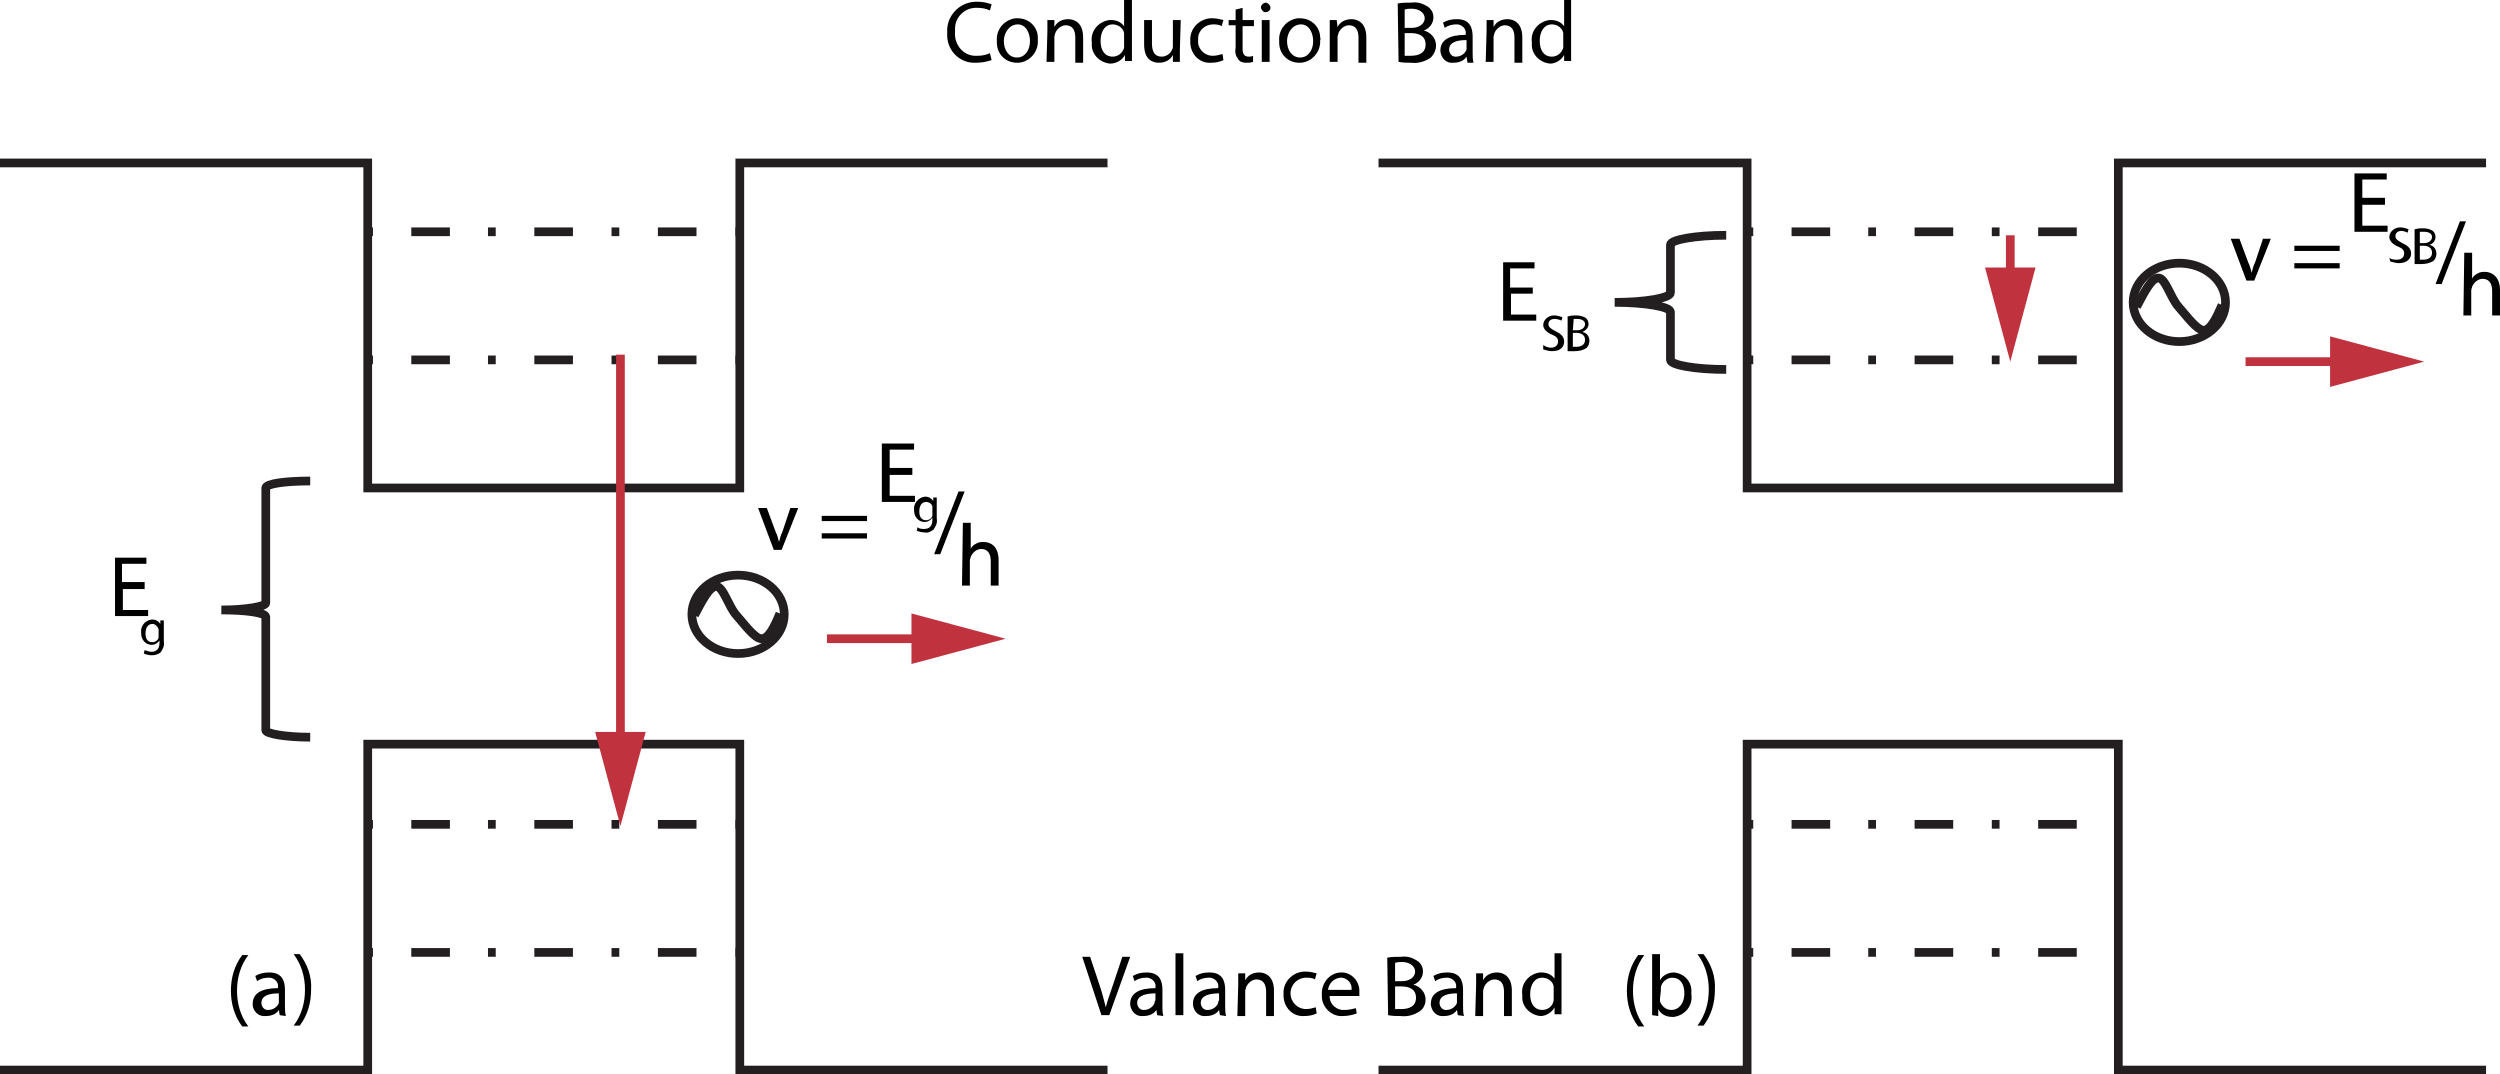 <?xml version="1.0" encoding="utf-8"?>
<!-- Generator: Adobe Illustrator 25.0.0, SVG Export Plug-In . SVG Version: 6.00 Build 0)  -->
<svg version="1.1" id="Layer_1" xmlns="http://www.w3.org/2000/svg" xmlns:xlink="http://www.w3.org/1999/xlink" x="0px" y="0px"
	 viewBox="0 0 286.9 123.3" style="enable-background:new 0 0 286.9 123.3;" xml:space="preserve">
<style type="text/css">
	.st0{fill:none;stroke:#231F20;stroke-miterlimit:10;}
	.st1{fill:none;stroke:#231F20;stroke-miterlimit:10;stroke-dasharray:4.43,4.43;}
	.st2{fill:none;stroke:#231F20;stroke-miterlimit:10;stroke-dasharray:0.89,4.43,4.43,4.43;}
	.st3{fill:none;stroke:#BF323E;stroke-miterlimit:10;}
	.st4{fill:#BF323E;}
</style>
<g id="Layer_2_1_">
	<g id="Layer_3">
		<path d="M113.8,6.9c-0.6,0.2-1.2,0.3-1.8,0.3c-1.7,0.1-3.2-1.2-3.3-3c0-0.2,0-0.3,0-0.5c-0.1-1.8,1.3-3.4,3.2-3.5
			c0.1,0,0.2,0,0.3,0c0.5,0,1.1,0.1,1.6,0.3l-0.2,0.7c-0.4-0.2-0.9-0.3-1.4-0.3c-1.4-0.1-2.6,1-2.6,2.4c0,0.1,0,0.3,0,0.4
			c-0.1,1.3,0.8,2.6,2.2,2.7c0.1,0,0.3,0,0.4,0c0.5,0,1-0.1,1.4-0.3L113.8,6.9z"/>
		<path d="M119.1,4.6c0.1,1.3-0.9,2.5-2.2,2.6c-0.1,0-0.2,0-0.2,0c-1.3,0-2.3-1-2.3-2.3c0-0.1,0-0.1,0-0.2c-0.1-1.3,0.8-2.4,2.1-2.6
			c0.1,0,0.2,0,0.3,0c1.3,0,2.3,1,2.3,2.2C119.1,4.5,119.1,4.6,119.1,4.6z M115.2,4.7c0,1.1,0.6,1.9,1.5,1.9s1.5-0.8,1.5-1.9
			c0-0.8-0.4-1.9-1.4-1.9S115.2,3.8,115.2,4.7z"/>
		<path d="M120.2,3.6c0-0.5,0-0.9,0-1.3h0.8v0.8l0,0c0.3-0.6,0.9-0.9,1.6-0.9c0.7,0,1.7,0.4,1.7,2.1v2.9h-0.9V4.3
			c0-0.8-0.3-1.4-1.1-1.4c-0.5,0-1,0.4-1.2,0.9c0,0.1-0.1,0.3-0.1,0.4v2.9h-0.9L120.2,3.6z"/>
		<path d="M129.9,0v5.8c0,0.4,0,0.9,0,1.2h-0.8V6.3l0,0c-0.3,0.6-1,1-1.7,1c-1.2-0.1-2.2-1.1-2.1-2.3c0,0,0-0.1,0-0.1
			c-0.2-1.3,0.7-2.4,2-2.6c0.1,0,0.1,0,0.2,0c0.6,0,1.1,0.2,1.5,0.7l0,0V0H129.9z M129,4.2c0-0.1,0-0.2,0-0.4c-0.1-0.6-0.7-1-1.3-1
			c-0.9,0-1.4,0.8-1.4,1.9s0.5,1.8,1.4,1.8c0.6,0,1.1-0.4,1.3-1c0-0.1,0-0.3,0-0.4V4.2z"/>
		<path d="M135.4,5.8c0,0.5,0,0.9,0,1.3h-0.8V6.3l0,0c-0.3,0.6-0.9,0.9-1.6,0.9c-0.8,0-1.7-0.4-1.7-2.1V2.3h0.9v2.7
			c0,0.9,0.3,1.5,1.1,1.5c0.5,0,1-0.3,1.2-0.8c0.1-0.1,0.1-0.3,0.1-0.4v-3h0.9L135.4,5.8z"/>
		<path d="M140.4,6.9c-0.4,0.2-0.9,0.3-1.4,0.3c-1.3,0.1-2.3-0.9-2.4-2.2c0-0.1,0-0.2,0-0.3c-0.1-1.4,1-2.5,2.3-2.6
			c0.1,0,0.2,0,0.3,0c0.4,0,0.8,0.1,1.2,0.2l-0.2,0.7c-0.3-0.2-0.7-0.2-1-0.2c-0.9,0-1.7,0.7-1.7,1.6c0,0.1,0,0.1,0,0.2
			c-0.1,0.9,0.6,1.7,1.5,1.8c0.1,0,0.1,0,0.2,0c0.4,0,0.7-0.1,1.1-0.2L140.4,6.9z"/>
		<path d="M142.6,0.9v1.4h1.3v0.7h-1.3v2.6c0,0.6,0.2,0.9,0.7,0.9c0.2,0,0.3,0,0.5-0.1v0.7c-0.3,0.1-0.5,0.1-0.8,0.1
			c-0.4,0-0.7-0.1-0.9-0.4c-0.3-0.4-0.4-0.8-0.3-1.3V2.9H141V2.3h0.8V1.1L142.6,0.9z"/>
		<path d="M145.8,0.9c0,0.3-0.3,0.5-0.6,0.5c-0.2,0-0.4-0.2-0.5-0.5c0-0.3,0.2-0.5,0.5-0.6c0,0,0,0,0,0
			C145.5,0.3,145.8,0.6,145.8,0.9C145.8,0.9,145.8,0.9,145.8,0.9z M144.8,7.1V2.3h0.9v4.8H144.8z"/>
		<path d="M151.5,4.6c0.1,1.3-0.9,2.5-2.2,2.6c-0.1,0-0.2,0-0.2,0c-1.3,0-2.3-1-2.3-2.3c0-0.1,0-0.1,0-0.2c-0.1-1.3,0.8-2.4,2.1-2.6
			c0.1,0,0.2,0,0.3,0c1.3,0,2.3,1,2.3,2.2C151.6,4.5,151.5,4.6,151.5,4.6z M147.7,4.7c0,1.1,0.6,1.9,1.5,1.9s1.5-0.8,1.5-1.9
			c0-0.8-0.4-1.9-1.4-1.9S147.7,3.8,147.7,4.7z"/>
		<path d="M152.6,3.6c0-0.5,0-0.9,0-1.3h0.8l0.1,0.8l0,0c0.3-0.6,0.9-0.9,1.6-0.9c0.7,0,1.7,0.4,1.7,2.1v2.9h-0.9V4.3
			c0-0.8-0.3-1.4-1.1-1.4c-0.5,0-1,0.4-1.2,0.9c0,0.1-0.1,0.3-0.1,0.4v2.9h-0.9L152.6,3.6z"/>
		<path d="M160.4,0.4c0.5-0.1,1.1-0.1,1.6-0.1c0.7-0.1,1.3,0.1,1.9,0.5c0.4,0.3,0.6,0.7,0.6,1.2c0,0.7-0.5,1.3-1.1,1.5l0,0
			c0.8,0.2,1.4,0.9,1.4,1.7c0,0.5-0.2,1-0.6,1.4c-0.7,0.5-1.5,0.7-2.3,0.6c-0.5,0-0.9,0-1.4-0.1L160.4,0.4z M161.2,3.2h0.8
			c0.9,0,1.5-0.5,1.5-1.1S162.9,1,162,1c-0.3,0-0.5,0-0.8,0.1L161.2,3.2z M161.2,6.4c0.2,0,0.5,0,0.7,0c0.9,0,1.7-0.3,1.7-1.3
			s-0.8-1.3-1.7-1.3h-0.7L161.2,6.4z"/>
		<path d="M168.4,7.1l-0.1-0.6l0,0c-0.3,0.5-0.9,0.7-1.5,0.7c-0.8,0.1-1.4-0.5-1.5-1.3c0,0,0-0.1,0-0.1c0-1.2,1-1.8,2.9-1.8V3.9
			c0.1-0.5-0.3-1-0.9-1.1c-0.1,0-0.2,0-0.2,0c-0.4,0-0.9,0.1-1.3,0.4l-0.2-0.6c0.5-0.3,1-0.4,1.6-0.4c1.5,0,1.8,1,1.8,2v1.8
			c0,0.4,0,0.8,0.1,1.2H168.4z M168.3,4.6c-1,0-2,0.2-2,1.1c0,0.4,0.3,0.8,0.7,0.8c0,0,0.1,0,0.1,0c0.5,0,1-0.3,1.2-0.8
			c0-0.1,0-0.2,0-0.3V4.6z"/>
		<path d="M170.6,3.6c0-0.5,0-0.9,0-1.3h0.8v0.8l0,0c0.3-0.6,0.9-0.9,1.6-0.9c0.7,0,1.7,0.4,1.7,2.1v2.9h-0.9V4.3
			c0-0.8-0.3-1.4-1.1-1.4c-0.5,0-1,0.4-1.2,0.9c0,0.1-0.1,0.3-0.1,0.4v2.9h-0.9L170.6,3.6z"/>
		<path d="M180.3,0v5.8c0,0.4,0,0.9,0,1.2h-0.8V6.3l0,0c-0.3,0.6-1,1-1.6,1c-1.2-0.1-2.2-1.1-2.1-2.3c0,0,0-0.1,0-0.1
			c-0.2-1.3,0.7-2.4,2-2.6c0.1,0,0.1,0,0.2,0c0.6,0,1.1,0.2,1.5,0.7l0,0V0H180.3z M179.4,4.2c0-0.1,0-0.2,0-0.4
			c-0.1-0.6-0.7-1-1.3-1c-0.9,0-1.4,0.8-1.4,1.9s0.5,1.8,1.4,1.8c0.6,0,1.1-0.4,1.3-1c0-0.1,0-0.3,0-0.4L179.4,4.2z"/>
		<path d="M126.4,116.5l-2.2-6.7h0.9l1.1,3.3c0.3,0.9,0.5,1.7,0.7,2.5l0,0c0.2-0.8,0.5-1.6,0.8-2.5l1.1-3.3h0.9l-2.4,6.7
			L126.4,116.5z"/>
		<path d="M132.8,116.5l-0.1-0.6l0,0c-0.3,0.5-0.9,0.7-1.5,0.7c-0.8,0.1-1.4-0.5-1.5-1.3c0,0,0-0.1,0-0.1c0-1.2,1-1.8,2.9-1.8v-0.1
			c0.1-0.5-0.3-1-0.9-1.1c-0.1,0-0.2,0-0.2,0c-0.4,0-0.9,0.1-1.3,0.4l-0.2-0.6c0.5-0.3,1-0.4,1.6-0.4c1.5,0,1.8,1,1.8,2v1.8
			c0,0.4,0,0.8,0.1,1.2L132.8,116.5z M132.6,114c-1,0-2.1,0.2-2.1,1.1c0,0.4,0.3,0.8,0.7,0.8c0,0,0.1,0,0.1,0c0.5,0,1-0.3,1.2-0.8
			c0-0.1,0-0.2,0.1-0.3V114z"/>
		<path d="M134.9,109.4h0.9v7.1h-0.9V109.4z"/>
		<path d="M140,116.5l-0.1-0.6l0,0c-0.3,0.5-0.9,0.7-1.5,0.7c-0.8,0.1-1.4-0.5-1.5-1.3c0,0,0-0.1,0-0.1c0-1.2,1-1.8,2.9-1.8v-0.1
			c0.1-0.5-0.3-1-0.9-1.1c-0.1,0-0.2,0-0.2,0c-0.4,0-0.9,0.1-1.3,0.4l-0.2-0.6c0.5-0.3,1-0.4,1.6-0.4c1.5,0,1.8,1,1.8,2v1.8
			c0,0.4,0,0.8,0.1,1.2L140,116.5z M139.9,114c-1,0-2.1,0.2-2.1,1.1c0,0.4,0.3,0.8,0.7,0.8c0,0,0.1,0,0.1,0c0.5,0,1-0.3,1.2-0.8
			c0-0.1,0-0.2,0.1-0.3V114z"/>
		<path d="M142.1,113c0-0.5,0-0.9,0-1.3h0.8v0.8l0,0c0.3-0.6,0.9-0.9,1.6-0.9c0.7,0,1.7,0.4,1.7,2.1v2.9h-0.9v-2.8
			c0-0.8-0.3-1.4-1.1-1.4c-0.5,0-1,0.4-1.2,0.9c0,0.1-0.1,0.3-0.1,0.4v2.9h-0.9L142.1,113z"/>
		<path d="M151.1,116.3c-0.4,0.2-0.9,0.3-1.4,0.3c-1.3,0.1-2.3-0.9-2.4-2.2c0-0.1,0-0.2,0-0.3c-0.1-1.4,1-2.5,2.3-2.6
			c0.1,0,0.2,0,0.3,0c0.4,0,0.8,0.1,1.2,0.2l-0.2,0.7c-0.3-0.2-0.7-0.2-1-0.2c-1,0-1.8,0.8-1.8,1.8c0,1,0.8,1.8,1.8,1.8
			c0.4,0,0.7-0.1,1.1-0.2L151.1,116.3z"/>
		<path d="M152.6,114.2c-0.1,0.9,0.6,1.6,1.4,1.7c0.1,0,0.2,0,0.3,0c0.5,0,0.9-0.1,1.3-0.2l0.1,0.6c-0.5,0.2-1.1,0.3-1.6,0.3
			c-1.2,0.1-2.3-0.9-2.4-2.1c0-0.1,0-0.2,0-0.3c-0.1-1.3,0.8-2.5,2.1-2.6c0.1,0,0.1,0,0.2,0c1.1,0,2,1,2,2.1c0,0.1,0,0.1,0,0.2
			c0,0.1,0,0.3,0,0.4H152.6z M155.1,113.6c0.1-0.7-0.4-1.3-1.1-1.4c-0.1,0-0.1,0-0.2,0c-0.8,0.1-1.3,0.7-1.4,1.4H155.1z"/>
		<path d="M159.2,109.9c0.5-0.1,1.1-0.1,1.6-0.1c0.7-0.1,1.3,0.1,1.9,0.5c0.4,0.3,0.6,0.7,0.6,1.2c0,0.7-0.5,1.3-1.1,1.5l0,0
			c0.8,0.2,1.4,0.9,1.4,1.7c0,0.5-0.2,1-0.6,1.3c-0.7,0.5-1.5,0.7-2.3,0.6c-0.5,0-0.9,0-1.4-0.1L159.2,109.9z M160.1,112.6h0.8
			c0.9,0,1.5-0.5,1.5-1.1s-0.6-1.1-1.5-1.1c-0.3,0-0.5,0-0.8,0.1V112.6z M160.1,115.8c0.2,0,0.5,0,0.7,0c0.9,0,1.7-0.3,1.7-1.3
			s-0.8-1.3-1.7-1.3h-0.7L160.1,115.8z"/>
		<path d="M167.3,116.5l-0.1-0.6l0,0c-0.3,0.5-0.9,0.7-1.5,0.7c-0.8,0.1-1.4-0.5-1.5-1.3c0,0,0-0.1,0-0.1c0-1.2,1-1.8,2.9-1.8v-0.1
			c0.1-0.5-0.3-1-0.9-1.1c-0.1,0-0.2,0-0.2,0c-0.4,0-0.9,0.1-1.3,0.4l-0.2-0.6c0.5-0.3,1-0.4,1.6-0.4c1.5,0,1.8,1,1.8,2v1.8
			c0,0.4,0,0.8,0.1,1.2L167.3,116.5z M167.2,114c-1,0-2,0.2-2,1.1c0,0.4,0.3,0.8,0.7,0.8c0,0,0.1,0,0.1,0c0.5,0,1-0.3,1.2-0.8
			c0-0.1,0-0.2,0-0.3V114z"/>
		<path d="M169.4,113c0-0.5,0-0.9,0-1.3h0.8v0.8l0,0c0.3-0.6,0.9-0.9,1.6-0.9c0.7,0,1.7,0.4,1.7,2.1v2.9h-0.9v-2.8
			c0-0.8-0.3-1.4-1.1-1.4c-0.5,0-1,0.4-1.2,0.9c0,0.1-0.1,0.3-0.1,0.4v2.9h-0.9L169.4,113z"/>
		<path d="M179.2,109.4v5.8c0,0.4,0,0.9,0,1.2h-0.8v-0.8l0,0c-0.3,0.6-1,1-1.6,1c-1.2-0.1-2.2-1.1-2.1-2.3c0,0,0-0.1,0-0.1
			c-0.2-1.3,0.7-2.4,2-2.6c0.1,0,0.1,0,0.2,0c0.6,0,1.1,0.2,1.5,0.7l0,0v-2.9L179.2,109.4z M178.3,113.6c0-0.1,0-0.2,0-0.4
			c-0.1-0.6-0.7-1-1.3-1c-0.9,0-1.4,0.8-1.4,1.9s0.5,1.8,1.4,1.8c0.6,0,1.2-0.4,1.3-1.1c0-0.1,0-0.3,0-0.4L178.3,113.6z"/>
		<path d="M188.7,109.6c-0.9,1.2-1.3,2.6-1.3,4.1c0,1.5,0.4,2.9,1.3,4.1H188c-0.9-1.2-1.3-2.6-1.3-4.1c0-1.5,0.4-2.9,1.3-4.1H188.7z
			"/>
		<path d="M189.6,116.5c0-0.3,0-0.8,0-1.2v-5.8h0.9v3l0,0c0.3-0.6,1-0.9,1.6-0.9c1.2,0.1,2.1,1.1,2,2.3c0,0.1,0,0.1,0,0.2
			c0.2,1.3-0.7,2.4-2,2.6c-0.1,0-0.1,0-0.2,0c-0.7,0-1.3-0.3-1.6-0.9l0,0v0.8L189.6,116.5z M190.5,114.6c0,0.1,0,0.2,0,0.3
			c0.2,0.6,0.7,1,1.3,1c0.9,0,1.5-0.8,1.5-1.9s-0.5-1.8-1.4-1.8c-0.6,0-1.2,0.5-1.3,1.1c0,0.1,0,0.2,0,0.4L190.5,114.6z"/>
		<path d="M194.8,117.7c0.9-1.2,1.3-2.6,1.3-4.1c0-1.5-0.4-2.9-1.3-4.1h0.7c0.9,1.2,1.4,2.6,1.3,4.1c0,1.5-0.4,2.9-1.3,4.1
			L194.8,117.7z"/>
		<path d="M28.5,109.6c-0.9,1.2-1.3,2.6-1.3,4.1c0,1.5,0.4,2.9,1.3,4.1h-0.7c-0.9-1.2-1.3-2.6-1.3-4.1c0-1.5,0.4-2.9,1.3-4.1H28.5z"
			/>
		<path d="M32.1,116.5l-0.1-0.6l0,0c-0.3,0.5-0.9,0.7-1.5,0.7c-0.8,0.1-1.4-0.5-1.5-1.2c0-0.1,0-0.1,0-0.2c0-1.2,1-1.8,2.9-1.8v-0.1
			c0.1-0.5-0.3-1-0.9-1.1c-0.1,0-0.2,0-0.2,0c-0.4,0-0.9,0.1-1.3,0.4l-0.2-0.6c0.5-0.3,1-0.4,1.6-0.4c1.5,0,1.8,1,1.8,2v1.8
			c0,0.4,0,0.8,0.1,1.2L32.1,116.5z M32,114c-1,0-2,0.2-2,1.1c0,0.4,0.3,0.8,0.7,0.8c0,0,0.1,0,0.1,0c0.5,0,1-0.3,1.2-0.8
			c0-0.1,0-0.2,0-0.3V114z"/>
		<path d="M33.7,117.7c0.9-1.2,1.3-2.6,1.3-4.1c0-1.5-0.4-2.9-1.3-4.1h0.7c0.9,1.2,1.4,2.6,1.3,4.1c0,1.5-0.4,2.9-1.3,4.1H33.7z"/>
		<path d="M16.7,67.6h-2.6V70H17v0.7h-3.8V64h3.6v0.7h-2.8v2.1h2.6V67.6z"/>
		<path d="M18.8,71.2c0,0.2,0,0.4,0,0.8v1.6c0.1,0.5-0.1,0.9-0.4,1.3c-0.3,0.2-0.6,0.3-1,0.3c-0.3,0-0.7-0.1-0.9-0.2l0.1-0.4
			c0.3,0.1,0.5,0.2,0.8,0.2c0.5,0,0.9-0.3,0.9-1v-0.3l0,0c-0.2,0.3-0.5,0.5-0.9,0.5c-0.7,0-1.2-0.6-1.2-1.3c0,0,0,0,0-0.1
			c-0.1-0.7,0.4-1.4,1.2-1.5c0,0,0.1,0,0.1,0c0.4,0,0.7,0.2,0.9,0.5l0,0v-0.4L18.8,71.2z M18.2,72.4c0-0.1,0-0.2,0-0.2
			c-0.1-0.3-0.4-0.6-0.7-0.6c-0.5,0-0.8,0.4-0.8,1.1s0.3,1,0.8,1c0.3,0,0.6-0.2,0.7-0.5c0-0.1,0-0.2,0-0.3L18.2,72.4z"/>
		<path d="M176,33.7h-2.6v2.4h2.9v0.7h-3.8v-6.7h3.6v0.7h-2.8V33h2.6V33.7z"/>
		<path d="M177.1,39.6c0.3,0.2,0.6,0.3,0.9,0.3c0.5,0,0.8-0.3,0.8-0.7s-0.2-0.6-0.7-0.8s-1-0.6-1-1.1c0-0.6,0.6-1.1,1.2-1.1
			c0,0,0.1,0,0.1,0c0.3,0,0.6,0.1,0.9,0.2l-0.1,0.4c-0.2-0.1-0.5-0.2-0.8-0.2c-0.5,0-0.7,0.3-0.7,0.6s0.2,0.5,0.8,0.8s1,0.6,1,1.2
			s-0.4,1.1-1.4,1.1c-0.3,0-0.7-0.1-1-0.2L177.1,39.6z"/>
		<path d="M180,36.3c0.3-0.1,0.6-0.1,0.9-0.1c0.4,0,0.8,0.1,1.1,0.3c0.2,0.2,0.3,0.4,0.3,0.7c0,0.4-0.3,0.7-0.7,0.9l0,0
			c0.5,0.1,0.8,0.5,0.8,1c0,0.3-0.1,0.6-0.3,0.8c-0.4,0.3-0.9,0.4-1.4,0.4c-0.3,0-0.5,0-0.8,0V36.3z M180.5,37.9h0.5
			c0.5,0,0.9-0.3,0.9-0.7s-0.4-0.6-0.9-0.6c-0.1,0-0.3,0-0.4,0L180.5,37.9z M180.5,39.8c0.1,0,0.3,0,0.4,0c0.5,0,1-0.2,1-0.8
			s-0.5-0.8-1-0.8h-0.4V39.8z"/>
		<path d="M88,58.3l1,2.7c0.2,0.4,0.3,0.8,0.4,1.2l0,0c0.1-0.4,0.2-0.8,0.4-1.2l0.9-2.7h0.9l-1.9,4.8h-0.9l-1.8-4.8H88z"/>
		<path d="M94.3,59.8v-0.6h5.2v0.6H94.3z M94.3,61.8v-0.6h5.2v0.6H94.3z"/>
		<path d="M110.5,60h0.9v3l0,0c0.1-0.3,0.4-0.5,0.6-0.6c0.3-0.2,0.6-0.2,0.9-0.2c0.7,0,1.7,0.4,1.7,2.1v2.9h-0.9v-2.8
			c0-0.8-0.3-1.4-1.1-1.4c-0.5,0-1,0.4-1.2,0.9c0,0.1-0.1,0.3-0.1,0.4v2.9h-0.9L110.5,60z"/>
		<path d="M107.2,63.6l2.8-7.2h0.7l-2.8,7.2L107.2,63.6z"/>
		<path d="M104.7,54.5h-2.6v2.4h2.9v0.7h-3.8v-6.7h3.7v0.7h-2.8v2.1h2.6L104.7,54.5z"/>
		<path d="M107.5,57.1c0,0.2,0,0.4,0,0.8v1.6c0.1,0.5-0.1,0.9-0.4,1.3c-0.3,0.2-0.6,0.4-1,0.3c-0.3,0-0.7-0.1-0.9-0.2l0.1-0.4
			c0.2,0.2,0.5,0.2,0.8,0.2c0.5,0,0.9-0.3,0.9-1v-0.3l0,0c-0.2,0.3-0.5,0.5-0.9,0.5c-0.7,0-1.2-0.6-1.2-1.3c0,0,0,0,0-0.1
			c-0.1-0.7,0.5-1.4,1.2-1.5c0,0,0,0,0.1,0c0.4,0,0.7,0.2,0.9,0.5l0,0v-0.4L107.5,57.1z M107,58.3c0-0.1,0-0.2,0-0.2
			c-0.1-0.3-0.4-0.5-0.7-0.5c-0.5,0-0.8,0.4-0.8,1.1s0.3,1,0.8,1c0.3,0,0.6-0.2,0.7-0.5c0-0.1,0-0.2,0-0.3L107,58.3z"/>
		<line class="st0" x1="42.2" y1="26.6" x2="42.8" y2="26.6"/>
		<line class="st1" x1="47.2" y1="26.6" x2="53.8" y2="26.6"/>
		<line class="st2" x1="56" y1="26.6" x2="82.2" y2="26.6"/>
		<line class="st0" x1="84.4" y1="26.6" x2="84.9" y2="26.6"/>
		<line class="st0" x1="42.2" y1="41.3" x2="42.8" y2="41.3"/>
		<line class="st1" x1="47.2" y1="41.3" x2="53.8" y2="41.3"/>
		<line class="st2" x1="56" y1="41.3" x2="82.2" y2="41.3"/>
		<line class="st0" x1="84.4" y1="41.3" x2="84.9" y2="41.3"/>
		<line class="st0" x1="200.7" y1="26.6" x2="201.2" y2="26.6"/>
		<line class="st1" x1="205.6" y1="26.6" x2="212.2" y2="26.6"/>
		<line class="st2" x1="214.4" y1="26.6" x2="240.6" y2="26.6"/>
		<line class="st0" x1="242.8" y1="26.6" x2="243.3" y2="26.6"/>
		<line class="st0" x1="200.7" y1="41.3" x2="201.2" y2="41.3"/>
		<line class="st1" x1="205.6" y1="41.3" x2="212.2" y2="41.3"/>
		<line class="st2" x1="214.4" y1="41.3" x2="240.6" y2="41.3"/>
		<line class="st0" x1="242.8" y1="41.3" x2="243.3" y2="41.3"/>
		<line class="st0" x1="42.2" y1="94.6" x2="42.8" y2="94.6"/>
		<line class="st1" x1="47.2" y1="94.6" x2="53.8" y2="94.6"/>
		<line class="st2" x1="56" y1="94.6" x2="82.2" y2="94.6"/>
		<line class="st0" x1="84.4" y1="94.6" x2="84.9" y2="94.6"/>
		<line class="st0" x1="42.2" y1="109.3" x2="42.8" y2="109.3"/>
		<line class="st1" x1="47.2" y1="109.3" x2="53.8" y2="109.3"/>
		<line class="st2" x1="56" y1="109.3" x2="82.2" y2="109.3"/>
		<line class="st0" x1="84.4" y1="109.3" x2="84.9" y2="109.3"/>
		<line class="st0" x1="200.7" y1="94.6" x2="201.2" y2="94.6"/>
		<line class="st1" x1="205.6" y1="94.6" x2="212.2" y2="94.6"/>
		<line class="st2" x1="214.4" y1="94.6" x2="240.6" y2="94.6"/>
		<line class="st0" x1="242.8" y1="94.6" x2="243.3" y2="94.6"/>
		<line class="st0" x1="200.7" y1="109.3" x2="201.2" y2="109.3"/>
		<line class="st1" x1="205.6" y1="109.3" x2="212.2" y2="109.3"/>
		<line class="st2" x1="214.4" y1="109.3" x2="240.6" y2="109.3"/>
		<line class="st0" x1="242.8" y1="109.3" x2="243.3" y2="109.3"/>
		<polyline class="st0" points="0,18.7 42.2,18.7 42.2,56 84.9,56 84.9,18.7 127.1,18.7 		"/>
		<polyline class="st0" points="158.2,18.7 200.5,18.7 200.5,56 243.1,56 243.1,18.7 285.3,18.7 		"/>
		<polyline class="st0" points="0,122.8 42.2,122.8 42.2,85.4 84.9,85.4 84.9,122.8 127.1,122.8 		"/>
		<polyline class="st0" points="158.2,122.8 200.5,122.8 200.5,85.4 243.1,85.4 243.1,122.8 285.3,122.8 		"/>
		<line class="st3" x1="71.2" y1="40.7" x2="71.2" y2="85.9"/>
		<polygon class="st4" points="68.3,84 71.2,94.8 74.1,84 		"/>
		<line class="st3" x1="94.9" y1="73.3" x2="106.6" y2="73.3"/>
		<polygon class="st4" points="104.6,76.2 115.4,73.3 104.6,70.4 		"/>
		<line class="st3" x1="230.7" y1="27" x2="230.7" y2="32.6"/>
		<polygon class="st4" points="227.8,30.7 230.7,41.5 233.6,30.7 		"/>
		<path class="st0" d="M198.1,42.4c-3.5,0-6.4-0.5-6.4-1.1v-5.5c0-0.6-2.9-1.1-6.4-1.1c3.5,0,6.4-0.5,6.4-1.1v-5.5
			c0-0.6,2.9-1.1,6.4-1.1"/>
		<path class="st0" d="M35.6,84.6c-2.8,0-5.1-0.4-5.1-0.8v-13c0-0.5-2.3-0.8-5.1-0.8c2.8,0,5.1-0.4,5.1-0.8V56
			c0-0.5,2.3-0.8,5.1-0.8"/>
		<ellipse class="st0" cx="84.7" cy="70.5" rx="5.3" ry="4.5"/>
		<path class="st0" d="M79.7,70.6c0.9-1.7,1.7-3.3,2.5-3.3s1.4,2.3,2.3,3.3s2.1,2.7,2.9,2.7s1.5-1.4,2.1-2.9"/>
		<path class="st0" d="M244.8,34.7c0-2.5,2.4-4.5,5.3-4.5s5.3,2,5.3,4.5s-2.4,4.5-5.3,4.5S244.8,37.2,244.8,34.7"/>
		<path class="st0" d="M245.2,35.2c0.9-1.7,1.7-3.3,2.5-3.3s1.4,2.3,2.3,3.3s2.1,2.7,2.9,2.7s1.5-1.5,2.1-2.9"/>
		<line class="st3" x1="257.7" y1="41.5" x2="269.4" y2="41.5"/>
		<polygon class="st4" points="267.4,44.4 278.2,41.5 267.4,38.6 		"/>
		<path d="M257,27.4l1,2.7c0.2,0.4,0.3,0.8,0.4,1.2l0,0c0.1-0.4,0.2-0.8,0.4-1.2l0.9-2.7h0.9l-1.9,4.8h-0.9l-1.8-4.8H257z"/>
		<path d="M263.3,28.8v-0.6h5.2v0.6H263.3z M263.3,30.8v-0.6h5.2v0.6H263.3z"/>
		<path d="M274.2,29.6c0.3,0.2,0.6,0.2,0.9,0.2c0.5,0,0.8-0.3,0.8-0.7s-0.2-0.6-0.7-0.8s-1-0.6-1-1.1c0-0.6,0.6-1.1,1.2-1.1
			c0,0,0.1,0,0.1,0c0.3,0,0.6,0.1,0.9,0.2l-0.1,0.4c-0.2-0.1-0.5-0.2-0.7-0.2c-0.5,0-0.7,0.3-0.7,0.6s0.2,0.5,0.8,0.8s1,0.6,1,1.2
			s-0.5,1.1-1.4,1.1c-0.3,0-0.7-0.1-1-0.2L274.2,29.6z"/>
		<path d="M277.2,26.3c0.3-0.1,0.6-0.1,0.9-0.1c0.4,0,0.8,0.1,1.1,0.3c0.2,0.2,0.3,0.4,0.3,0.7c0,0.4-0.3,0.8-0.7,0.9l0,0
			c0.5,0.1,0.8,0.5,0.8,1c0,0.3-0.1,0.6-0.3,0.8c-0.4,0.3-0.9,0.4-1.4,0.4c-0.3,0-0.5,0-0.8,0V26.3z M277.7,27.9h0.5
			c0.5,0,0.9-0.3,0.9-0.7s-0.4-0.6-0.9-0.6c-0.1,0-0.3,0-0.5,0V27.9z M277.7,29.8c0.1,0,0.3,0,0.4,0c0.5,0,1-0.2,1-0.8
			s-0.5-0.8-1-0.8h-0.4L277.7,29.8z"/>
		<path d="M282.8,29h0.9v3l0,0c0.1-0.3,0.4-0.5,0.6-0.6c0.3-0.2,0.6-0.2,0.9-0.2c0.6,0,1.7,0.4,1.7,2.1v2.9H286v-2.8
			c0-0.8-0.3-1.4-1.1-1.4c-0.5,0-1,0.4-1.2,0.9c0,0.1-0.1,0.3-0.1,0.4v2.9h-0.9L282.8,29z"/>
		<path d="M279.5,32.6l2.8-7.2h0.7l-2.8,7.2L279.5,32.6z"/>
		<path d="M273.7,23.5h-2.6v2.4h2.9v0.7h-3.8v-6.7h3.7v0.7h-2.8v2.1h2.6L273.7,23.5z"/>
	</g>
</g>
</svg>
